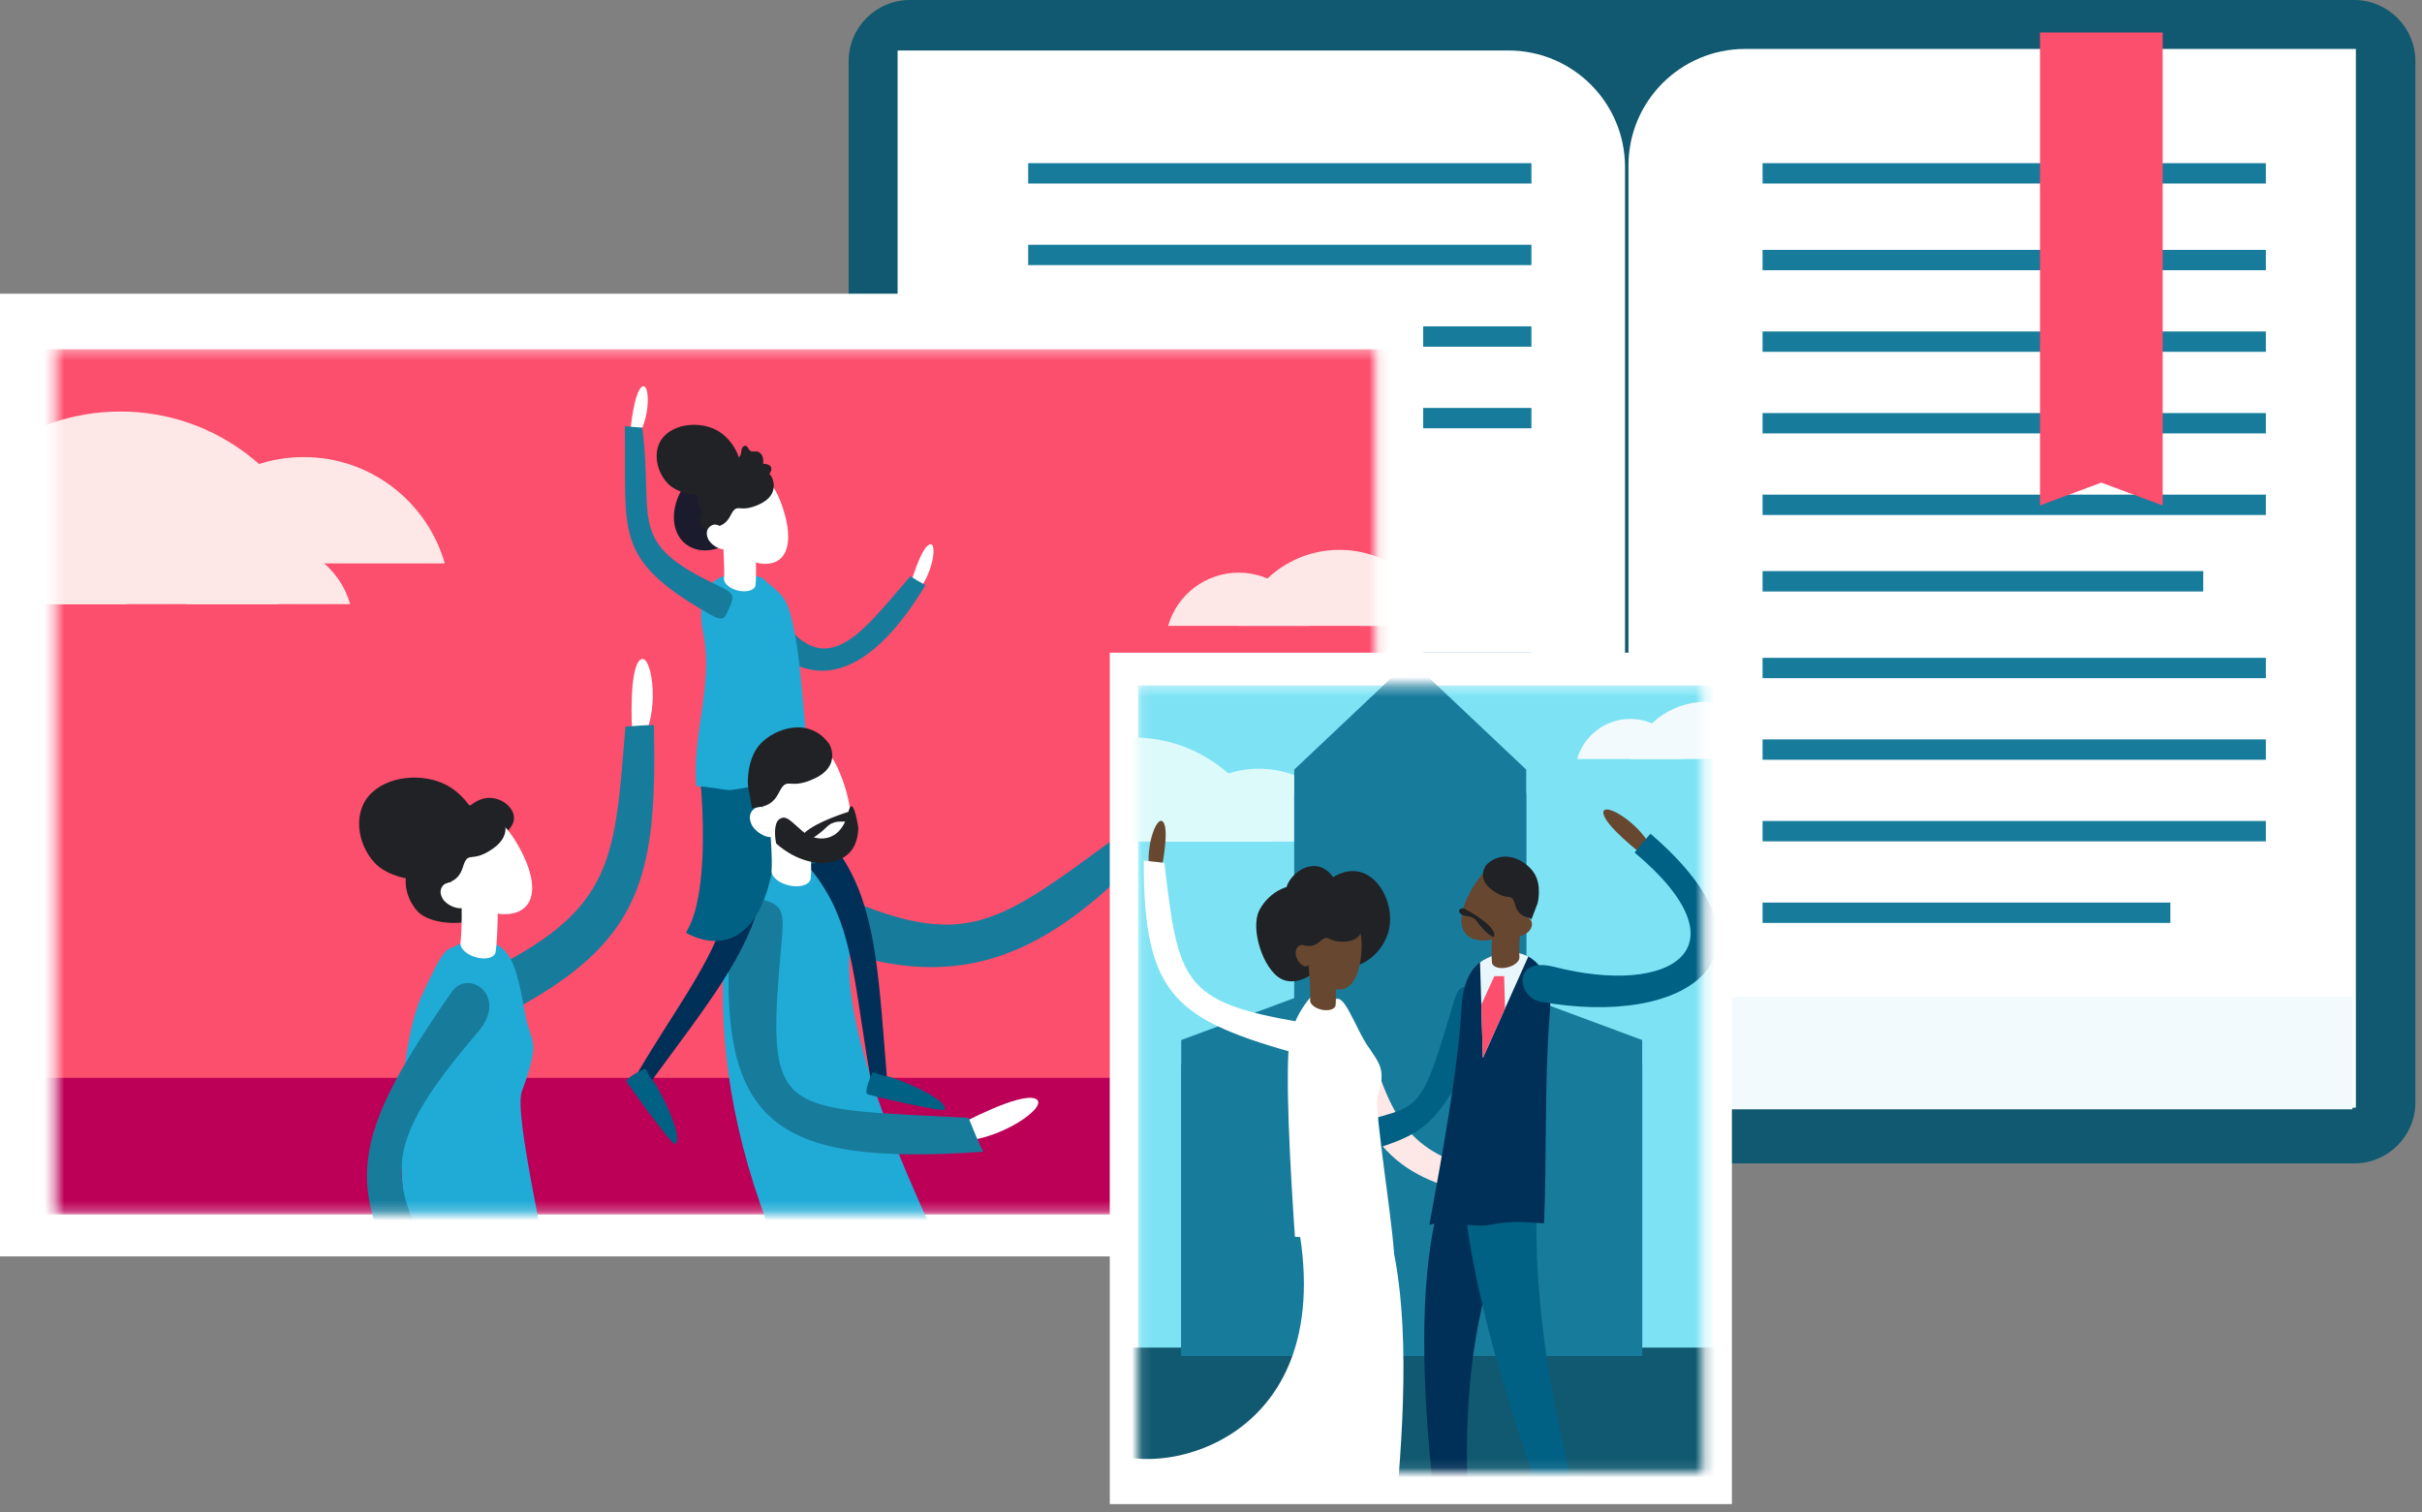 <svg width="245" height="153" viewBox="0 0 245 153" fill="none" xmlns="http://www.w3.org/2000/svg">
<rect x="0" y="0" width="245" height="153" fill="#808080" stroke="none"/>
<path d="M238.121 0H92.047C88.626 0 85.847 2.768 85.847 6.189V111.522C85.847 114.937 88.62 117.711 92.047 117.711H158.379C159.479 120.325 162.07 122.166 165.09 122.166C168.11 122.166 170.7 120.33 171.8 117.711H238.132C241.553 117.711 244.333 114.942 244.333 111.522V6.189C244.321 2.768 241.548 0 238.121 0Z" fill="#105970"/>
<path d="M90.798 5.107V112.229H164.381V16.905C164.381 10.388 159.1 5.107 152.583 5.107H90.798Z" fill="white"/>
<path d="M238.312 4.953H176.528C170.01 4.953 164.729 10.234 164.729 16.751V112.075H238.312V4.953Z" fill="white"/>
<path d="M90.798 100.851V112.234H164.381C164.381 105.946 159.286 100.851 152.997 100.851H90.798Z" fill="#DDFAFB"/>
<path d="M237.964 100.851H175.764C169.476 100.851 164.381 105.946 164.381 112.234H237.964V100.851Z" fill="#F2FAFD"/>
<path d="M154.913 16.509H104.005V18.568H154.913V16.509Z" fill="#177C9C"/>
<path d="M154.913 24.764H104.005V26.823H154.913V24.764Z" fill="#177C9C"/>
<path d="M154.913 33.019H104.005V35.078H154.913V33.019Z" fill="#177C9C"/>
<path d="M154.913 41.273H104.005V43.332H154.913V41.273Z" fill="#177C9C"/>
<path d="M143.627 49.526H104.005V51.177H143.627V49.526Z" fill="#177C9C"/>
<path d="M139.665 57.781H104.005V59.84H139.665V57.781Z" fill="#177C9C"/>
<path d="M154.913 66.035H104.005V68.094H154.913V66.035Z" fill="#177C9C"/>
<path d="M154.913 74.292H104.005V76.351H154.913V74.292Z" fill="#177C9C"/>
<path d="M154.913 82.545H104.005V84.604H154.913V82.545Z" fill="#177C9C"/>
<path d="M154.913 90.799H104.005V92.858H154.913V90.799Z" fill="#177C9C"/>
<path d="M229.204 16.509H178.296V18.568H229.204V16.509Z" fill="#177C9C"/>
<path d="M229.204 25.282H178.295V27.341H229.204V25.282Z" fill="#177C9C"/>
<path d="M229.204 33.537H178.295V35.596H229.204V33.537Z" fill="#177C9C"/>
<path d="M229.204 41.792H178.295V43.851H229.204V41.792Z" fill="#177C9C"/>
<path d="M229.204 50.046H178.295V52.105H229.204V50.046Z" fill="#177C9C"/>
<path d="M222.87 57.781H178.295V59.845H222.87V57.781Z" fill="#177C9C"/>
<path d="M229.204 66.556H178.295V68.615H229.204V66.556Z" fill="#177C9C"/>
<path d="M229.204 74.81H178.295V76.869H229.204V74.81Z" fill="#177C9C"/>
<path d="M229.204 83.064H178.295V85.124H229.204V83.064Z" fill="#177C9C"/>
<path d="M219.545 91.318H178.295V93.377H219.545V91.318Z" fill="#177C9C"/>
<path d="M218.768 51.138L212.561 48.828L206.361 51.138V3.284H218.768V51.138Z" fill="#FC4E6D"/>
<rect y="29.717" width="143.966" height="97.403" fill="white"/>
<mask id="mask0" mask-type="alpha" maskUnits="userSpaceOnUse" x="5" y="35" width="135" height="88">
<rect x="5.62" y="35.337" width="133.513" height="87.425" fill="#C4C4C4"/>
</mask>
<g mask="url(#mask0)">
<path d="M146.178 35.335H-5.62V122.146H146.178V35.335Z" fill="#FC4E6D"/>
<rect x="-5.497" y="109.052" width="152.04" height="13.822" fill="#BD0057"/>
<path d="M125.3 57.94C121.909 57.94 119.05 60.214 118.163 63.32H132.436C131.551 60.215 128.691 57.94 125.3 57.94Z" fill="#FEE8E7"/>
<path d="M144.771 57.94C141.38 57.94 138.522 60.214 137.634 63.32H151.907C151.021 60.215 148.162 57.94 144.771 57.94Z" fill="#FEE8E7"/>
<path d="M135.494 55.634C130.651 55.634 126.566 58.882 125.3 63.319H145.689C144.422 58.881 140.338 55.634 135.494 55.634Z" fill="#FEE8E7"/>
<path d="M113.997 85.271C113.997 85.271 119.107 81.163 120.717 81.523C122.327 81.884 117.907 86.34 113.983 86.886L113.997 85.271Z" fill="white"/>
<path d="M113.054 84.605C113.785 85.376 114.525 86.093 115.242 86.823C103.854 98.622 94.229 100.818 79.648 94.062C77.416 93.029 77.511 92.168 78.553 90.4C78.359 90.071 78.345 90.098 78.553 90.4C79.594 88.632 80.235 88.524 82.503 89.57C97.319 96.412 99.989 94.233 113.054 84.605Z" fill="#177C9C"/>
<path d="M89.612 194.91C88.259 194.874 86.906 194.739 85.562 194.536C89.589 173 92.638 144.1 81.868 123.972C85.138 122.366 88.425 120.801 91.722 119.245C99.592 136.789 92.886 176.387 89.612 194.91Z" fill="#292B3B"/>
<path d="M54.127 186.846C53.175 185.804 52.251 184.744 51.389 183.626C75.36 165.382 82.387 150.991 78.35 120.489C82.012 119.908 85.683 119.371 89.359 118.884C88.962 152.56 79.027 166.131 54.127 186.846Z" fill="#3B3E54"/>
<path d="M78.512 126.096C80.266 125.401 82.801 124.729 87.221 124.54C90.225 124.414 92.583 124.517 94.428 124.765C86.698 108.173 85.354 99.902 86.057 95.243C86.404 92.92 85.498 90.588 83.635 89.159L82.909 88.599C79.531 86.006 74.588 87.86 73.781 92.041C73.51 93.439 73.303 95.035 73.208 96.844C72.762 105.417 73.903 114.74 78.512 126.096Z" fill="#20ABD7"/>
<path d="M97.095 113.763C97.095 113.763 103.147 110.489 104.744 111.165C106.34 111.842 100.928 115.608 96.774 115.427L97.095 113.763Z" fill="white"/>
<path d="M97.974 113.099C98.443 114.276 98.916 115.431 99.453 116.527C77.967 118.029 72.456 113.609 73.904 93.755C74.125 90.72 74.797 90.395 77.399 91.095C79.361 91.622 79.298 92.718 79.054 95.424C77.457 113.117 78.391 112.071 97.974 113.099Z" fill="#177C9C"/>
<path d="M89.719 109.021C89.196 109.192 88.668 109.363 88.145 109.535C86.648 101.426 86.44 95.076 83.694 90.39C81.79 87.138 79.54 84.833 73.92 83.151C73.866 80.666 73.28 78.551 73.28 78.551L74.57 78.231C80.397 81.112 83.761 84.103 85.813 87.769C88.691 92.942 88.934 99.482 89.719 109.021Z" fill="#003057"/>
<path d="M88.221 108.585C88.221 108.585 87.292 110.565 87.783 110.727C88.27 110.889 95.446 112.581 95.554 112.256C95.933 111.142 90.25 108.882 89.646 108.878C89.041 108.873 88.347 108.296 88.221 108.585Z" fill="#006184"/>
<path d="M65.996 109.235C65.49 109.023 64.981 108.806 64.471 108.59C68.656 101.482 72.666 96.557 73.663 91.217C74.357 87.514 74.168 84.299 71.029 79.342C72.616 77.43 73.564 75.445 73.564 75.445L74.745 76.05C77.253 82.048 77.839 86.508 76.982 90.626C75.76 96.417 71.66 101.513 65.996 109.235Z" fill="#003057"/>
<path d="M65.152 108.168C65.152 108.168 63.154 109.057 63.42 109.499C63.686 109.941 67.989 115.921 68.286 115.75C69.301 115.159 66.491 109.724 66.04 109.327C65.585 108.926 65.441 108.033 65.152 108.168Z" fill="#006184"/>
<path d="M86.44 83.958C85.565 85.505 83.464 85.965 82.616 87.138C81.899 88.139 78.597 85.924 78.047 88.436C75.855 98.499 69.388 94.363 69.388 94.363C70.953 91.909 71.169 86.908 71.093 83.259C71.038 80.774 70.844 78.92 70.844 78.92L72.617 78.483L78.854 76.94C83.283 80.914 86.44 83.958 86.44 83.958Z" fill="#006184"/>
<path d="M92.069 59.225C92.069 59.225 93.111 55.478 94.013 55.094C94.915 54.711 94.329 58.391 92.624 60.01L92.069 59.225Z" fill="white"/>
<path d="M92.091 58.31C92.609 58.631 93.128 58.942 93.62 59.203C88.447 67.8 81.844 71.963 75.273 62.311C74.267 60.836 74.781 60.841 75.629 60.214C75.71 59.943 75.652 60.02 75.629 60.214C76.477 59.587 77.045 59.321 77.857 60.746C83.161 70.041 86.958 64.187 92.091 58.31Z" fill="#177C9C"/>
<path d="M71.164 64.242C70.916 62.998 70.903 62.556 70.943 61.514C71.074 58.406 74.082 57.414 76.716 58.339C76.856 58.388 77.072 58.442 77.239 58.591C78.93 60.102 79.53 60.161 80.166 62.97C81.194 67.53 81.307 73.799 82.006 78.805C79.206 78.647 76.896 79.554 73.897 79.937C73.491 79.987 71.142 79.491 70.443 79.558C69.969 74.376 72.174 69.257 71.164 64.242Z" fill="#20ABD7"/>
<path d="M75.432 53.438C77.139 51.26 77.191 48.45 75.549 47.163C73.906 45.875 71.19 46.597 69.483 48.774C67.776 50.952 67.724 53.762 69.367 55.049C71.009 56.337 73.725 55.615 75.432 53.438Z" fill="#1A1C2E"/>
<path d="M72.504 53.153C73.654 56.044 76.599 57.586 78.363 56.882C80.131 56.179 80.045 53.5 78.9 50.609C77.749 47.718 75.734 46.82 73.97 47.52C72.202 48.223 71.354 50.266 72.504 53.153Z" fill="white"/>
<path d="M73.005 53.26L76.257 52.967C76.297 53.413 76.604 57.653 76.424 59.249C76.302 59.741 75.49 59.957 74.611 59.741C73.821 59.542 73.253 59.055 73.235 58.604H73.23C73.334 57.644 73.145 54.816 73.005 53.26Z" fill="white"/>
<path d="M78.046 48.223C77.979 48.124 77.902 48.038 77.83 47.953C77.974 47.745 78.091 47.493 77.992 47.267C77.866 46.987 77.501 46.933 77.198 46.92C77.225 46.649 77.216 46.365 77.104 46.117C76.991 45.869 76.743 45.666 76.472 45.67C76.211 45.675 76.066 45.756 75.85 45.571C75.71 45.454 75.665 45.242 75.512 45.138C75.331 45.017 75.088 45.211 75.029 45.422C74.971 45.634 74.998 45.869 74.898 46.063C74.817 46.221 74.659 46.329 74.528 46.451C74.339 46.627 74.199 46.848 74.086 47.082C73.414 47.326 72.814 47.718 72.413 48.142C72.133 48.44 71.926 48.782 71.773 49.134C71.737 49.157 71.705 49.179 71.665 49.197C71.579 49.229 71.489 49.238 71.403 49.256C70.993 49.346 70.686 49.721 70.6 50.131C70.514 50.541 70.618 50.97 70.817 51.344C70.92 51.543 71.056 51.755 71.02 51.975C71.002 52.075 70.952 52.165 70.916 52.255C70.803 52.526 70.794 52.842 70.929 53.103C71.06 53.365 71.344 53.55 71.638 53.527C71.741 53.518 71.84 53.486 71.935 53.455C72.088 53.405 72.296 53.351 72.503 53.283C72.945 53.193 73.482 52.963 73.879 52.188C74.646 50.69 74.623 52.039 76.842 51.01C79.048 49.978 78.046 48.223 78.046 48.223Z" fill="#212225"/>
<path d="M71.598 54.454C71.864 55.126 72.874 55.721 73.362 55.527C73.849 55.333 73.754 54.738 73.488 54.066C73.222 53.394 72.577 52.92 72.09 53.114C71.603 53.308 71.332 53.782 71.598 54.454Z" fill="white"/>
<path d="M72.724 43.657C71.19 42.692 68.692 42.724 67.311 44C65.931 45.277 66.283 47.55 67.514 48.88C68.741 50.206 72.043 50.729 74.239 48.975C75.709 47.802 74.663 44.884 72.724 43.657Z" fill="#212225"/>
<path d="M63.768 43.545C63.768 43.545 64.124 39.671 64.94 39.134C65.757 38.598 65.838 42.323 64.449 44.217L63.768 43.545Z" fill="white"/>
<path d="M64.972 43.271C64.377 43.213 63.781 43.181 63.204 43.127C63.394 53.942 61.919 56.513 71.791 62.146C73.302 63.007 73.302 62.529 73.812 61.415C74.055 61.37 74.033 61.406 73.812 61.415C74.321 60.301 74.218 59.99 72.766 59.309C63.258 54.862 66.181 52.855 64.972 43.271Z" fill="#177C9C"/>
<path d="M77.092 81.452C78.54 85.015 82.198 86.891 84.376 86.007C86.554 85.123 86.424 81.808 84.976 78.245C83.528 74.682 81.025 73.586 78.847 74.475C76.668 75.363 75.64 77.889 77.092 81.452Z" fill="white"/>
<path d="M75.986 83.333C76.324 84.163 77.578 84.889 78.178 84.641C78.778 84.397 78.656 83.662 78.318 82.832C77.98 82.002 77.177 81.425 76.577 81.668C75.977 81.917 75.648 82.503 75.986 83.333Z" fill="white"/>
<path d="M75.652 79.394C75.652 79.394 75.476 76.805 76.924 75.254C78.372 73.702 81.872 72.444 83.901 75.299C83.901 75.299 85.155 77.459 82.422 78.754C79.689 80.048 79.707 78.379 78.769 80.237C77.831 82.096 76.239 81.46 76.085 81.87L75.652 79.394Z" fill="#212225"/>
<path d="M77.709 81.576L81.728 81.184C81.782 81.734 82.201 86.975 81.998 88.95C81.849 89.559 80.848 89.838 79.761 89.572C78.782 89.333 78.074 88.738 78.047 88.179H78.043C78.164 86.997 77.898 83.502 77.709 81.576Z" fill="white"/>
<path d="M78.81 82.906C79.513 82.387 79.951 83.059 81.2 84.119C82.445 85.175 84.993 85.454 85.796 82.212C86.31 80.146 86.828 83.785 86.828 83.79C86.734 85.549 86.071 86.496 84.781 87.019C82.999 87.745 80.496 87.109 78.516 85.341C78.323 84.43 78.332 83.258 78.81 82.906Z" fill="#212225"/>
<path d="M85.927 82.109C85.927 82.109 85.873 82.127 85.778 82.154C85.016 82.394 81.552 83.548 80.984 84.779C80.347 86.164 82.774 84.54 83.568 83.728C84.366 82.917 85.088 83.183 85.796 83.115C86.508 83.047 86.973 82.272 85.927 82.109Z" fill="#212225"/>
<path d="M63.934 73.757C63.934 73.757 63.605 67.79 64.724 66.789C65.847 65.788 66.803 71.43 65.121 74.628L63.934 73.757Z" fill="white"/>
<path d="M63.267 73.52C64.237 73.443 65.198 73.366 66.145 73.357C66.461 88.705 65.072 95.412 51.041 102.655C48.894 103.764 48.357 102.97 47.875 101.175C47.455 101.225 47.455 101.23 47.875 101.175C47.397 99.385 47.992 98.929 49.877 97.982C62.212 91.776 62.181 86.653 63.267 73.52Z" fill="#177C9C"/>
<path d="M49.435 80.725C48.303 80.766 47.013 81.677 46.742 82.836C46.472 83.995 47.446 85.064 48.551 85.321C49.651 85.578 51.69 84.225 51.961 83.066C52.231 81.907 50.869 80.675 49.435 80.725Z" fill="#212225"/>
<path d="M45.529 79.638C43.301 78.24 39.653 78.312 37.637 80.179C35.616 82.046 36.112 85.361 37.889 87.287C39.671 89.212 44.478 89.943 47.699 87.372C49.85 85.65 48.353 81.401 45.529 79.638Z" fill="#212225"/>
<path d="M47.677 86.752C46.026 85.692 43.374 85.678 41.935 87.009C40.497 88.339 40.916 90.775 42.246 92.213C43.577 93.652 47.704 93.792 49.142 92.461C50.577 91.131 49.76 88.096 47.677 86.752Z" fill="#212225"/>
<path d="M45.503 89.096C47.352 92.073 50.928 93.196 52.746 92.068C54.563 90.936 53.941 87.978 52.092 85.001C50.243 82.025 47.825 81.425 46.003 82.557C44.186 83.689 43.654 86.12 45.503 89.096Z" fill="white"/>
<path d="M44.798 90.957C45.231 91.651 46.467 92.107 46.972 91.796C47.472 91.484 47.251 90.844 46.818 90.149C46.386 89.455 45.578 89.062 45.078 89.374C44.572 89.689 44.37 90.267 44.798 90.957Z" fill="white"/>
<path d="M43.892 87.467C43.892 87.467 43.337 85.167 44.397 83.553C45.462 81.938 48.411 80.269 50.671 82.52C50.671 82.52 52.132 84.265 49.873 85.853C47.618 87.436 47.374 85.934 46.819 87.751C46.264 89.569 44.736 89.24 44.659 89.632L43.892 87.467Z" fill="#212225"/>
<path d="M55.97 131.949C53.223 132.364 50.968 131.643 48.461 130.515C46.535 129.649 44.167 129.455 42.183 128.919C39.779 120.548 40.045 106.45 42.728 100.586C45.083 95.436 45.186 96.225 46.192 95.657C47.599 94.859 49.327 94.859 50.63 95.819C50.652 95.837 50.68 95.855 50.702 95.874C52.213 97.019 52.592 99.838 53.156 102.756C53.715 105.674 54.779 105.002 52.79 110.432C51.933 112.768 55.541 127.552 55.97 131.949Z" fill="#20ABD7"/>
<path d="M46.662 89.425L50.342 89.312C50.36 89.818 50.423 94.607 50.121 96.393C49.949 96.939 49.02 97.133 48.046 96.826C47.171 96.551 46.562 95.965 46.571 95.455H46.567C46.747 94.386 46.716 91.189 46.662 89.425Z" fill="white"/>
<path d="M48.208 134.45C47.483 135.173 46.908 135.811 46.132 136.601C33.406 121.446 35.001 115.815 45.702 100.345C47.339 97.977 51.495 100.709 48.369 104.389C37.378 117.314 38.753 119.972 48.208 134.45Z" fill="#177C9C"/>
<path d="M-8.208 46.246C-14.988 46.246 -20.704 50.792 -22.477 57.004H6.063C4.289 50.792 -1.428 46.246 -8.208 46.246Z" fill="#FEE8E7"/>
<path d="M30.722 46.246C23.942 46.246 18.225 50.792 16.453 57.004H44.992C43.218 50.792 37.502 46.246 30.722 46.246Z" fill="#FEE8E7"/>
<path d="M12.174 41.636C2.49 41.636 -5.677 48.13 -8.208 57.002H32.557C30.026 48.132 21.858 41.636 12.174 41.636Z" fill="#FEE8E7"/>
<path d="M4.504 54.874C0.564 54.874 -2.758 57.516 -3.79 61.126H12.796C11.768 57.518 8.445 54.874 4.504 54.874Z" fill="#FEE8E7"/>
<path d="M27.13 54.874C23.189 54.874 19.868 57.516 18.836 61.126H35.422C34.392 57.518 31.071 54.874 27.13 54.874Z" fill="#FEE8E7"/>
<path d="M16.352 52.195C10.724 52.195 5.977 55.97 4.506 61.126H28.199C26.726 55.97 21.98 52.195 16.352 52.195Z" fill="#FEE8E7"/>
</g>
<rect x="112.261" y="66.035" width="62.932" height="86.144" fill="white"/>
<mask id="mask1" mask-type="alpha" maskUnits="userSpaceOnUse" x="115" y="69" width="58" height="80">
<rect x="115.122" y="69.348" width="57.129" height="79.567" fill="#C4C4C4"/>
</mask>
<g mask="url(#mask1)">
<path d="M173.282 69.348H115.122V150.334H173.282V69.348Z" fill="#7DE3F4"/>
<path d="M127.347 77.777C122.699 77.777 118.782 80.894 117.565 85.151H137.127C135.912 80.894 131.993 77.777 127.347 77.777Z" fill="#DDFAFB"/>
<path d="M114.635 74.617C107.997 74.617 102.399 79.069 100.664 85.149H128.606C126.871 79.069 121.273 74.617 114.635 74.617Z" fill="#DDFAFB"/>
<rect x="113.465" y="136.345" width="60.071" height="13.851" fill="#105970"/>
<path d="M164.913 72.74C162.359 72.74 160.204 74.454 159.536 76.795H170.291C169.624 74.454 167.469 72.74 164.913 72.74Z" fill="#F2FAFD"/>
<path d="M172.595 71.002C168.946 71.002 165.867 73.45 164.913 76.793H180.276C179.323 73.45 176.245 71.002 172.595 71.002Z" fill="#F2FAFD"/>
<path d="M154.386 129.657H130.92V77.863L142.652 66.78L154.386 77.863V129.657Z" fill="#177C9C"/>
<path d="M154.386 132.365H130.92V80.322L142.652 69.186L154.386 80.322V132.365Z" fill="#177C9C"/>
<path d="M166.12 105.227V137.179H119.488V105.227L142.803 96.564L166.12 105.227Z" fill="#177C9C"/>
<path d="M166.12 107.715V137.177H119.488V107.715L142.803 98.97L166.12 107.715Z" fill="#177C9C"/>
<path d="M141.462 149.652C140.773 158.301 139.542 166.846 138.937 172.957C138.052 172.94 137.173 172.874 136.302 172.722C124.552 167.72 111.578 157.154 108.063 146.347L108.085 146.333C109.28 145.838 110.654 145.927 111.735 146.624C116.707 149.82 136 146.195 131.111 122.854C132.074 122.596 133.039 122.353 134.001 122.115C135.417 121.761 136.83 121.421 138.248 121.081C138.287 121.501 138.323 121.922 138.359 122.342C138.749 122.16 139.136 121.98 139.526 121.797C142.355 128.467 142.308 139.141 141.462 149.652Z" fill="white"/>
<path d="M134.759 95.551C135.229 93.532 134.3 90.886 132.463 89.926C130.627 88.967 128.354 90.244 127.395 92.08C126.435 93.916 127.757 98.076 129.593 99.035C131.432 99.995 134.164 98.106 134.759 95.551Z" fill="#212225"/>
<path d="M140.499 94.081C140.97 92.062 140.04 89.416 138.204 88.457C136.368 87.497 134.095 88.775 133.135 90.611C132.176 92.447 133.498 96.606 135.334 97.565C137.17 98.525 139.905 96.636 140.499 94.081Z" fill="#212225"/>
<path d="M135.483 91.817C135.814 90.393 135.159 88.526 133.865 87.849C132.571 87.171 130.964 88.073 130.289 89.37C129.612 90.664 130.547 93.598 131.841 94.275C133.135 94.953 135.062 93.62 135.483 91.817Z" fill="#212225"/>
<path d="M132.187 95.584C132.187 98.089 133.932 100.121 135.464 100.121C136.996 100.121 137.734 98.089 137.734 95.584C137.734 93.078 136.492 91.801 134.96 91.801C133.429 91.801 132.187 93.076 132.187 95.584Z" fill="#674730"/>
<path d="M131.059 96.444C131.059 97.028 131.637 97.774 132.06 97.774C132.483 97.774 132.588 97.302 132.588 96.718C132.588 96.135 132.245 95.59 131.822 95.59C131.401 95.587 131.059 95.861 131.059 96.444Z" fill="#674730"/>
<path d="M154.551 119.684C154.491 120.369 154.43 121.046 154.322 121.707C143.587 120.107 139.074 118.342 135.694 107.705C135.178 106.077 135.794 105.795 137.1 105.674C137.116 105.376 137.112 105.376 137.1 105.674C138.405 105.553 138.651 106.02 139.09 107.447C141.951 116.783 145.529 117.367 154.551 119.684Z" fill="#FEE8E7"/>
<path d="M132.269 118.244C131.96 117.424 131.718 116.55 131.481 115.702C144.19 110.413 142.8 115.645 147.069 101.324C147.722 99.132 148.514 99.781 149.857 100.805C150.048 100.476 150.044 100.472 149.857 100.805C151.203 101.829 151.374 101.994 150.432 103.848C144.268 115.981 144.813 114.438 132.269 118.244Z" fill="#006184"/>
<path d="M131.825 93.987C131.825 93.987 132.356 92.381 133.611 91.803C134.866 91.225 137.289 91.322 137.811 93.545C137.811 93.545 138.038 95.157 136.069 95.268C134.1 95.378 134.521 94.375 133.5 95.268C132.48 96.161 131.673 95.384 131.479 95.594L131.825 93.987Z" fill="#212225"/>
<path d="M141.003 127.439C139.454 127.475 137.436 127.143 135.536 126.183C134.997 125.912 134.43 125.71 133.855 125.55C132.87 125.284 131.872 125.171 130.993 125.13C130.813 122.599 130.514 117.984 130.362 113.717C130.235 110.103 130.213 106.738 130.462 105.104C130.501 104.844 130.548 104.625 130.603 104.459C130.783 103.906 130.987 103.406 131.203 102.969C131.355 102.668 131.504 102.391 131.659 102.139C132.503 100.765 133.343 100.148 133.343 100.148C133.343 100.148 134.46 101.13 135.293 101.055C135.757 101.017 136.263 101.882 136.816 102.977L136.822 102.983C136.98 103.293 137.14 103.619 137.306 103.948C137.461 104.258 137.621 104.573 137.784 104.874L137.79 104.88C137.867 105.021 137.945 105.159 138.022 105.295C138.091 105.416 138.163 105.532 138.235 105.648C138.448 105.983 138.653 106.276 138.841 106.55C138.843 106.553 138.843 106.555 138.846 106.558C139.026 106.824 139.192 107.067 139.327 107.313C139.819 108.193 139.969 109.083 139.349 110.844C139.347 110.85 139.347 110.855 139.344 110.861C139.15 111.494 139.593 115.053 140.068 118.728C140.135 119.231 140.201 119.74 140.267 120.241C140.699 123.564 141.094 126.667 141.003 127.439Z" fill="white"/>
<path d="M132.306 96.936L134.924 96.679C134.96 97.038 135.234 100.453 135.101 101.739C135.005 102.135 134.352 102.317 133.641 102.146C133.003 101.991 132.541 101.604 132.524 101.239H132.521C132.602 100.467 132.427 98.189 132.306 96.936Z" fill="#674730"/>
<path d="M132.172 106.346C132.563 106.184 132.748 105.736 132.586 105.345C132.425 104.954 131.976 104.769 131.586 104.93C131.195 105.092 131.009 105.54 131.171 105.931C131.333 106.322 131.781 106.508 132.172 106.346Z" fill="white"/>
<path d="M117.415 88.312C117.415 88.312 118.356 84.027 117.662 83.166C116.968 82.306 115.607 86.284 116.451 88.799L117.415 88.312Z" fill="#674730"/>
<path d="M117.781 87.296C117.068 87.231 116.475 87.147 115.702 87.07C115.644 100.908 119.02 103.222 131.695 106.747C133.633 107.286 134.646 103.957 131.317 103.38C119.633 101.354 119.183 99.307 117.781 87.296Z" fill="white"/>
<path d="M148.143 171.997C149.097 171.972 150.049 171.875 150.992 171.734C148.157 156.589 146.014 136.264 153.591 122.109C151.29 120.981 148.978 119.877 146.661 118.785C141.122 131.118 145.837 158.967 148.143 171.997Z" fill="#003057"/>
<path d="M163.825 171.568C164.773 171.286 165.717 170.987 166.632 170.611C159.545 156.76 154.357 134.956 155.596 119.189C153.018 119.056 150.439 118.97 147.859 118.896C148.824 134.677 157.692 157.341 163.825 171.568Z" fill="#006184"/>
<path d="M144.587 123.931C146.097 123.428 149.208 124.235 150.709 123.931C152.919 123.48 154.008 123.646 156.193 123.776C156.472 116.921 156.234 109.748 156.735 103.023C156.842 101.61 156.914 100.767 156.652 99.708C156.298 98.281 155.554 97.296 154.592 96.776C153.411 96.129 151.901 96.179 150.375 96.959C150.159 97.058 149.932 97.189 149.711 97.36C148.807 98.051 147.972 99.403 147.839 101.95C147.501 108.319 145.79 117.317 144.587 123.931Z" fill="#003057"/>
<path d="M166.043 86.395C166.043 86.395 162.208 83.442 162.188 82.222C162.166 81.003 166.134 83.403 167.205 86.124L166.043 86.395Z" fill="#674730"/>
<path d="M165.351 86.258C165.871 85.597 166.405 84.966 166.952 84.353C181.451 96.777 170.575 104.052 155.786 101.339C153.524 100.925 152.88 96.71 157.233 97.825C169.004 100.839 176.924 95.967 165.351 86.258Z" fill="#006184"/>
<path d="M149.715 97.363L149.845 101.655L150.003 107.044L152.243 102.036L154.596 96.782C153.415 96.135 151.905 96.185 150.379 96.965C150.16 97.062 149.936 97.192 149.715 97.363Z" fill="#E9F7FC"/>
<path d="M154.265 92.624C152.792 94.892 150.015 95.702 148.63 94.801C147.245 93.899 147.773 91.629 149.247 89.361C150.72 87.094 152.595 86.671 153.981 87.572C155.366 88.474 155.742 90.357 154.265 92.624Z" fill="#674730"/>
<path d="M154.78 94.07C154.437 94.598 153.475 94.933 153.091 94.684C152.706 94.435 152.891 93.945 153.234 93.417C153.577 92.889 154.208 92.596 154.589 92.845C154.971 93.094 155.123 93.542 154.78 94.07Z" fill="#674730"/>
<path d="M153.939 92.249L151.113 91.973C151.074 92.36 150.778 96.046 150.922 97.434C151.027 97.863 151.73 98.059 152.496 97.874C153.184 97.708 153.682 97.287 153.701 96.895H153.704C153.618 96.06 153.806 93.601 153.939 92.249Z" fill="#674730"/>
<path d="M148.077 91.901C148.077 91.901 148.11 91.918 148.174 91.954C148.669 92.222 150.909 93.477 151.135 94.404C151.39 95.446 149.93 94 149.49 93.334C149.048 92.664 148.514 92.756 148.033 92.615C147.552 92.476 147.333 91.876 148.077 91.901Z" fill="#212225"/>
<path d="M155.535 91.394C155.535 91.394 155.999 89.63 155.206 88.367C154.412 87.103 152.164 85.77 150.383 87.471C150.383 87.471 149.23 88.795 150.945 90.053C152.659 91.311 152.869 90.156 153.267 91.566C153.666 92.976 154.852 92.747 154.904 93.048L155.535 91.394Z" fill="#212225"/>
<path d="M149.841 101.653L150.001 107.04L152.241 102.032L152.153 98.764H151.165L149.841 101.653Z" fill="#FC4E6D"/>
</g>
</svg>
